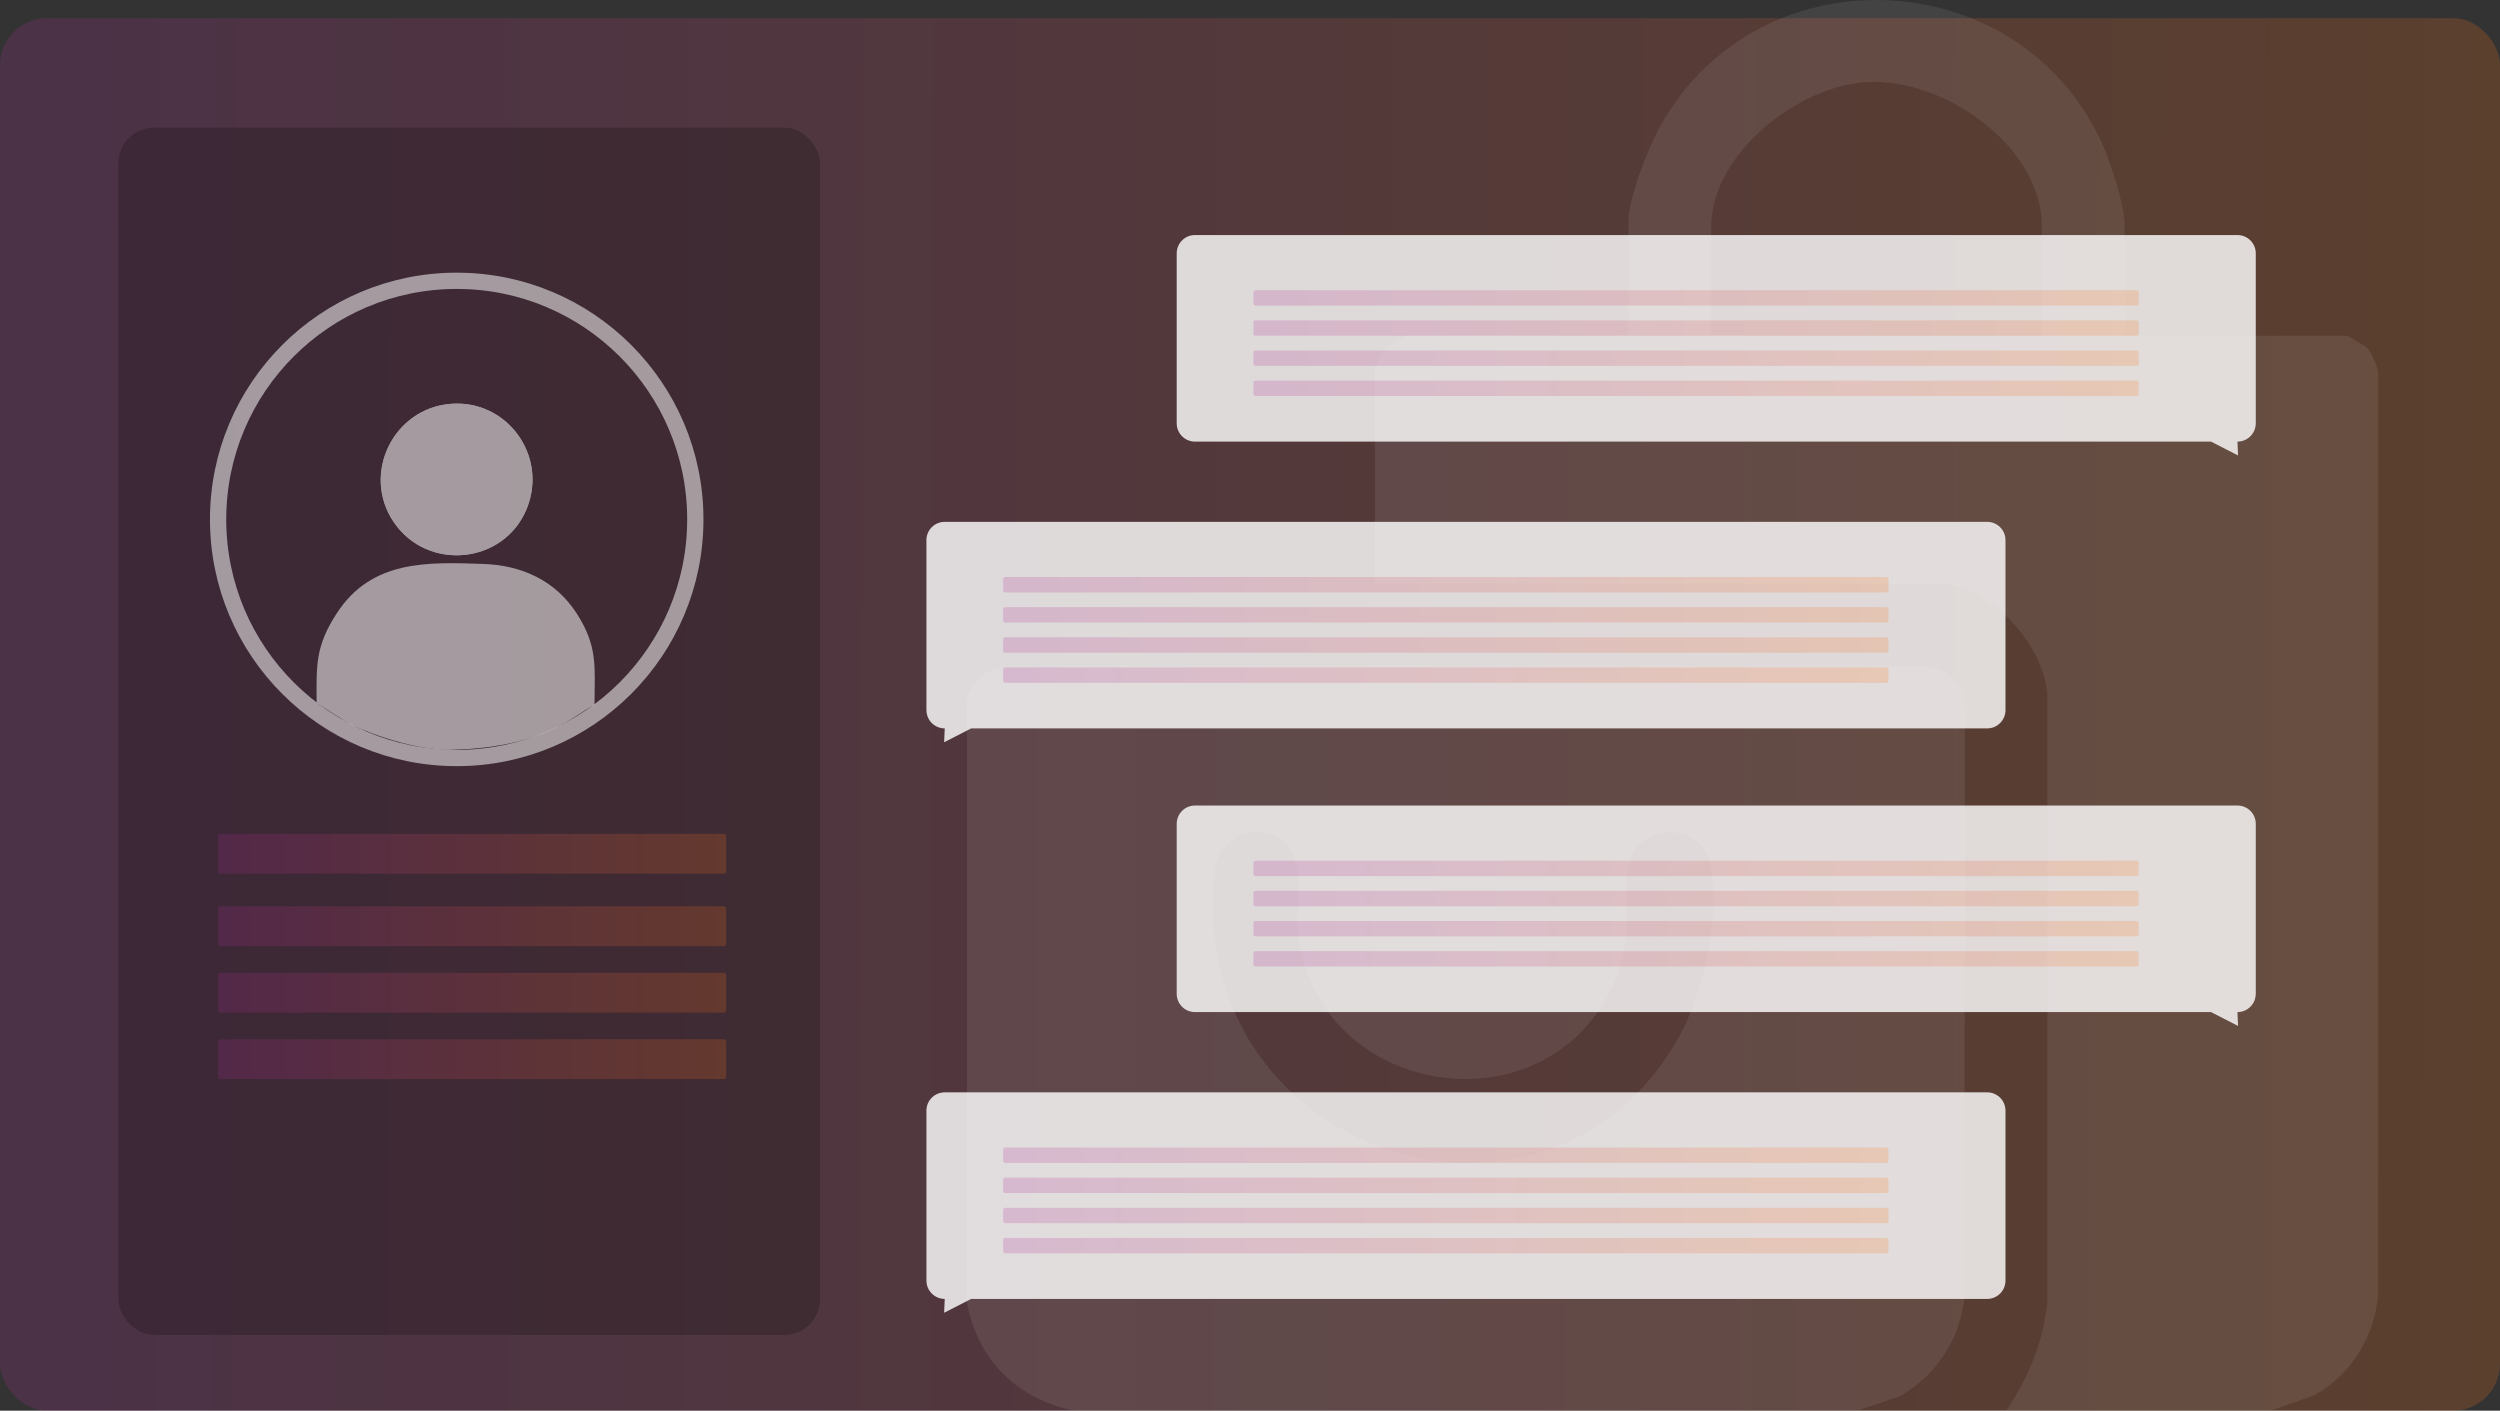 <svg xmlns="http://www.w3.org/2000/svg" xmlns:xlink="http://www.w3.org/1999/xlink" id="Layer_2" data-name="Layer 2" viewBox="0 0 1075.4 606.8"><rect x="0" y="0" width="1075.4" height="606.8" fill="#333333" stroke="none"/><defs><style>      .cls-1 {        fill: none;        stroke: #fff;        stroke-miterlimit: 10;        stroke-width: 7px;      }      .cls-1, .cls-2 {        opacity: .53;      }      .cls-3 {        fill: url(#linear-gradient);      }      .cls-3, .cls-4, .cls-5, .cls-6, .cls-7, .cls-8, .cls-9, .cls-10, .cls-11, .cls-12, .cls-13, .cls-14, .cls-15, .cls-16, .cls-17, .cls-18, .cls-19, .cls-20, .cls-21, .cls-22, .cls-23 {        fill-opacity: .2;      }      .cls-4 {        fill: url(#linear-gradient-3);      }      .cls-5 {        fill: url(#linear-gradient-5);      }      .cls-6 {        fill: url(#linear-gradient-11);      }      .cls-24, .cls-25 {        fill: #fff;      }      .cls-7 {        fill: url(#linear-gradient-8);      }      .cls-8 {        fill: url(#linear-gradient-9);      }      .cls-9 {        fill: url(#linear-gradient-10);      }      .cls-10 {        fill: url(#linear-gradient-13);      }      .cls-11 {        fill: url(#linear-gradient-20);      }      .cls-12 {        fill: url(#linear-gradient-4);      }      .cls-26 {        opacity: .21;      }      .cls-13 {        fill: url(#linear-gradient-12);      }      .cls-14 {        fill: url(#linear-gradient-14);      }      .cls-15 {        fill: url(#linear-gradient-15);      }      .cls-25 {        opacity: .81;      }      .cls-16 {        fill: url(#linear-gradient-7);      }      .cls-17 {        fill: url(#linear-gradient-2);      }      .cls-18 {        fill: url(#linear-gradient-17);      }      .cls-19 {        fill: url(#linear-gradient-16);      }      .cls-20 {        fill: url(#linear-gradient-21);      }      .cls-21 {        fill: url(#linear-gradient-19);      }      .cls-27 {        opacity: .08;      }      .cls-22 {        fill: url(#linear-gradient-18);      }      .cls-23 {        fill: url(#linear-gradient-6);      }    </style><linearGradient id="linear-gradient" x1="-.67" y1="306.01" x2="1076.08" y2="308.61" gradientUnits="userSpaceOnUse"><stop offset="0" stop-color="#aa2b94"></stop><stop offset="1" stop-color="#fa721a"></stop></linearGradient><linearGradient id="linear-gradient-2" x1="93.8" y1="367" x2="312.39" y2="367.53" xlink:href="#linear-gradient"></linearGradient><linearGradient id="linear-gradient-3" x1="93.8" y1="398.15" x2="312.39" y2="398.68" xlink:href="#linear-gradient"></linearGradient><linearGradient id="linear-gradient-4" x1="93.8" y1="426.75" x2="312.39" y2="427.28" xlink:href="#linear-gradient"></linearGradient><linearGradient id="linear-gradient-5" x1="93.8" y1="455.34" x2="312.39" y2="455.87" xlink:href="#linear-gradient"></linearGradient><linearGradient id="linear-gradient-6" x1="539.13" y1="127.68" x2="919.99" y2="128.61" xlink:href="#linear-gradient"></linearGradient><linearGradient id="linear-gradient-7" x1="539.13" y1="140.65" x2="919.99" y2="141.57" xlink:href="#linear-gradient"></linearGradient><linearGradient id="linear-gradient-8" x1="539.13" y1="153.61" x2="919.99" y2="154.53" xlink:href="#linear-gradient"></linearGradient><linearGradient id="linear-gradient-9" x1="539.13" y1="166.57" x2="919.99" y2="167.5" xlink:href="#linear-gradient"></linearGradient><linearGradient id="linear-gradient-10" x1="431.49" y1="251.06" x2="812.35" y2="251.99" xlink:href="#linear-gradient"></linearGradient><linearGradient id="linear-gradient-11" x1="431.49" y1="264.03" x2="812.35" y2="264.95" xlink:href="#linear-gradient"></linearGradient><linearGradient id="linear-gradient-12" x1="431.49" y1="276.99" x2="812.35" y2="277.91" xlink:href="#linear-gradient"></linearGradient><linearGradient id="linear-gradient-13" x1="431.49" y1="289.95" x2="812.35" y2="290.87" xlink:href="#linear-gradient"></linearGradient><linearGradient id="linear-gradient-14" x1="539.13" y1="373.09" x2="919.99" y2="374.01" xlink:href="#linear-gradient"></linearGradient><linearGradient id="linear-gradient-15" x1="539.13" y1="386.05" x2="919.99" y2="386.98" xlink:href="#linear-gradient"></linearGradient><linearGradient id="linear-gradient-16" x1="539.13" y1="399.02" x2="919.99" y2="399.94" xlink:href="#linear-gradient"></linearGradient><linearGradient id="linear-gradient-17" x1="539.13" y1="411.98" x2="919.99" y2="412.9" xlink:href="#linear-gradient"></linearGradient><linearGradient id="linear-gradient-18" x1="431.49" y1="496.47" x2="812.35" y2="497.39" xlink:href="#linear-gradient"></linearGradient><linearGradient id="linear-gradient-19" x1="431.49" y1="509.43" x2="812.35" y2="510.36" xlink:href="#linear-gradient"></linearGradient><linearGradient id="linear-gradient-20" x1="431.49" y1="522.4" x2="812.35" y2="523.32" xlink:href="#linear-gradient"></linearGradient><linearGradient id="linear-gradient-21" x1="431.49" y1="535.36" x2="812.35" y2="536.28" xlink:href="#linear-gradient"></linearGradient></defs><g id="Layer_1-2" data-name="Layer 1"><rect class="cls-3" y="7.82" width="1075.4" height="598.98" rx="20.16" ry="20.16"></rect><rect class="cls-26" x="50.93" y="54.91" width="301.79" height="519.32" rx="15.32" ry="15.32"></rect><circle class="cls-1" cx="196.46" cy="223.43" r="102.64"></circle><g class="cls-2"><path class="cls-24" d="M193.95,173.71c-24.78,1.91-38.6,30.16-24.59,50.87,14.46,21.37,47.44,18.18,57.21-5.71,9.24-22.6-8.3-47.04-32.62-45.16Z"></path><path class="cls-24" d="M241.73,311.6s-15.43,10.06-45.28,10.81c-20.34,1.28-45.28-10.64-45.28-10.64-3.07-1.66-12.09-7.49-14.98-9.53-.09-16.28-.52-24.31,8.73-38.52,14.84-22.77,38.63-22.03,63.12-21.13,16.53.6,30.92,7.18,40.04,21.3,9.15,14.17,7.73,23,7.65,39.21-2.94,1.53-11.91,7.77-14.01,8.51Z"></path><path class="cls-24" d="M193.95,173.71c24.32-1.88,41.86,22.56,32.62,45.16-9.77,23.89-42.75,27.08-57.21,5.71-14.01-20.71-.19-48.95,24.59-50.87Z"></path></g><rect class="cls-17" x="93.82" y="358.7" width="218.55" height="17.13" rx=".9" ry=".9"></rect><rect class="cls-4" x="93.82" y="389.85" width="218.55" height="17.13" rx=".9" ry=".9"></rect><rect class="cls-12" x="93.82" y="418.45" width="218.55" height="17.13" rx=".9" ry=".9"></rect><rect class="cls-5" x="93.82" y="447.04" width="218.55" height="17.13" rx=".9" ry=".9"></rect><g class="cls-27"><path class="cls-24" d="M798.92,606.8h-336.71c-24.41-4.75-41.71-21.71-46.24-46.24v-260.83c4.07-7.67,7.99-12.2,17.13-13.1h394.92c9.9.97,16.22,7.29,17.19,17.19l-.2,254.82c-2.28,18-12.19,33.11-27.92,42.03l-18.17,6.13ZM536.58,358.1c-6.95,1.45-13.07,8.68-13.93,15.7-14.83,121.25,141.02,174.27,198.98,73.3,11.14-19.41,18.65-53.43,14.19-75.38-3.77-18.55-31.39-17.95-35.03,0-3.52,17.36,2.4,29.62-5.98,49.74-27.89,66.96-129.21,51.38-136.41-20.51-1.11-11.04,2.84-28.52-4.34-37.16-3.75-4.52-11.71-6.9-17.47-5.7Z"></path><path class="cls-24" d="M862.95,606.8c9.74-14.26,15.94-29.53,17.76-46.85v-259.61c-.23-21.84-24.72-49.22-46.81-49.22h-242.45v-93.07c0-.52,4.38-8.07,5.31-8.92.73-.68,7.85-4.71,8.33-4.71h95.44v-49.2c0-10.09,8.52-31.78,13.61-40.92,42.86-76.93,157.12-70.86,191.33,10.27,3.02,7.16,8.47,24.55,8.47,31.84v48.02h95.44c.52,0,8.06,4.38,8.92,5.31,1.91,2.05,4.39,7.78,4.74,10.67l-.05,397.18c-2.02,17.97-11.57,33.68-27.38,42.57l-18.84,6.65h-113.82ZM878.36,144.42v-46.83c0-34.9-42.35-64.17-75.34-62.3-29.7,1.69-66.93,30.98-66.93,62.3v46.83h142.27Z"></path></g><path class="cls-25" d="M970.33,182.09c0,4.35-3.52,7.87-7.87,7.87l.26,5.96-11.62-5.96h-437.06c-4.35,0-7.87-3.52-7.87-7.87v-73.11c0-4.35,3.52-7.87,7.87-7.87h448.43c4.35,0,7.87,3.52,7.87,7.87v73.11Z"></path><rect class="cls-23" x="539.14" y="124.83" width="380.85" height="6.63" rx=".9" ry=".9"></rect><rect class="cls-16" x="539.14" y="137.8" width="380.85" height="6.63" rx=".9" ry=".9"></rect><rect class="cls-7" x="539.14" y="150.76" width="380.85" height="6.63" rx=".9" ry=".9"></rect><rect class="cls-8" x="539.14" y="163.72" width="380.85" height="6.63" rx=".9" ry=".9"></rect><path class="cls-25" d="M398.52,305.46c0,4.35,3.52,7.87,7.87,7.87l-.26,5.96,11.62-5.96h437.06c4.35,0,7.87-3.52,7.87-7.87v-73.11c0-4.35-3.52-7.87-7.87-7.87h-448.43c-4.35,0-7.87,3.52-7.87,7.87v73.11Z"></path><rect class="cls-9" x="431.5" y="248.21" width="380.85" height="6.63" rx=".9" ry=".9"></rect><rect class="cls-6" x="431.5" y="261.17" width="380.85" height="6.63" rx=".9" ry=".9"></rect><rect class="cls-13" x="431.5" y="274.14" width="380.85" height="6.63" rx=".9" ry=".9"></rect><rect class="cls-10" x="431.5" y="287.1" width="380.85" height="6.63" rx=".9" ry=".9"></rect><path class="cls-25" d="M970.33,427.49c0,4.35-3.52,7.87-7.87,7.87l.26,5.96-11.62-5.96h-437.06c-4.35,0-7.87-3.52-7.87-7.87v-73.11c0-4.35,3.52-7.87,7.87-7.87h448.43c4.35,0,7.87,3.52,7.87,7.87v73.11Z"></path><rect class="cls-14" x="539.14" y="370.24" width="380.85" height="6.63" rx=".9" ry=".9"></rect><rect class="cls-15" x="539.14" y="383.2" width="380.85" height="6.63" rx=".9" ry=".9"></rect><rect class="cls-19" x="539.14" y="396.17" width="380.85" height="6.63" rx=".9" ry=".9"></rect><rect class="cls-18" x="539.14" y="409.13" width="380.85" height="6.63" rx=".9" ry=".9"></rect><path class="cls-25" d="M398.52,550.87c0,4.35,3.52,7.87,7.87,7.87l-.26,5.96,11.62-5.96h437.06c4.35,0,7.87-3.52,7.87-7.87v-73.11c0-4.35-3.52-7.87-7.87-7.87h-448.43c-4.35,0-7.87,3.52-7.87,7.87v73.11Z"></path><rect class="cls-22" x="431.5" y="493.62" width="380.85" height="6.63" rx=".9" ry=".9"></rect><rect class="cls-21" x="431.5" y="506.58" width="380.85" height="6.63" rx=".9" ry=".9"></rect><rect class="cls-11" x="431.5" y="519.54" width="380.85" height="6.63" rx=".9" ry=".9"></rect><rect class="cls-20" x="431.5" y="532.51" width="380.85" height="6.63" rx=".9" ry=".9"></rect></g></svg>